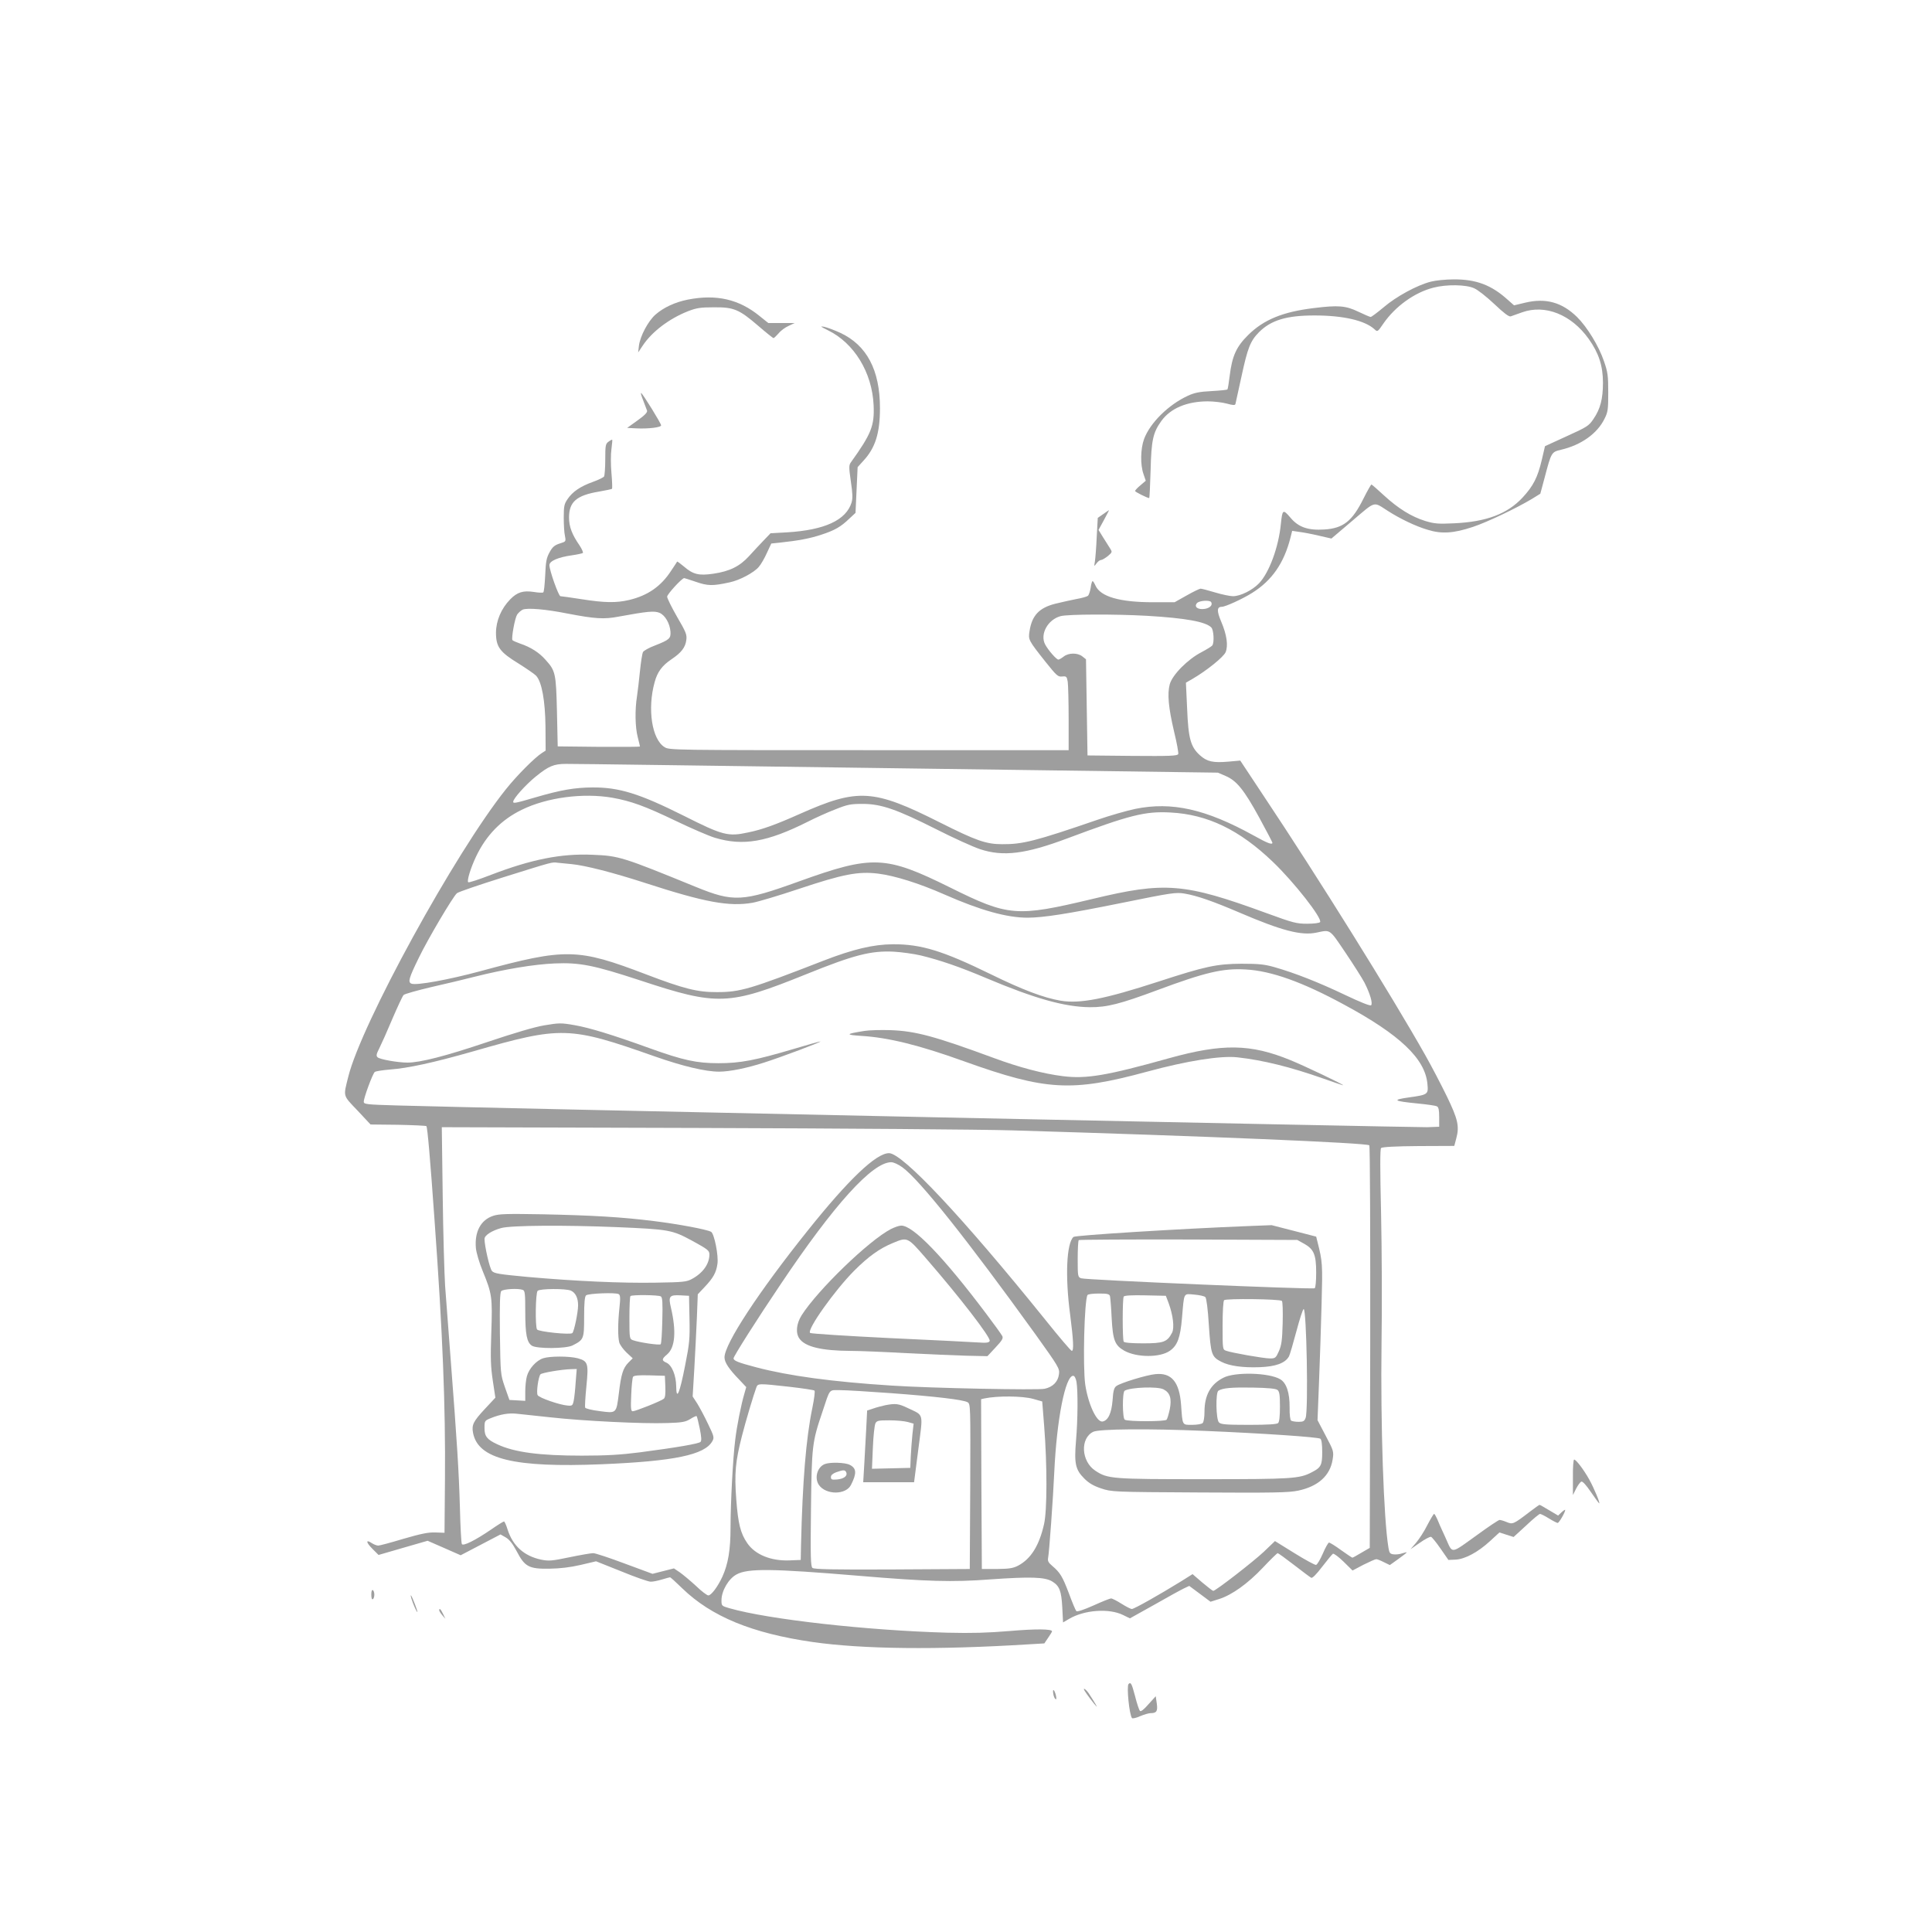 <?xml version="1.0" standalone="no"?>
<!DOCTYPE svg PUBLIC "-//W3C//DTD SVG 20010904//EN"
 "http://www.w3.org/TR/2001/REC-SVG-20010904/DTD/svg10.dtd">
<svg version="1.0" xmlns="http://www.w3.org/2000/svg"
 width="1280pt" height="1280pt" viewBox="0 0 1280 1280"
 preserveAspectRatio="xMidYMid meet">
<g transform="translate(0,1280) scale(0.1,-0.1)"
fill="#9e9e9e" stroke="none">
<path d="M9480 10934 c-91 -23 -229 -98 -312 -169 -43 -36 -82 -65 -87 -65 -5
0 -42 16 -82 35 -83 40 -133 44 -294 24 -207 -25 -333 -77 -436 -179 -78 -77
-106 -139 -122 -270 -6 -47 -12 -87 -15 -90 -2 -3 -49 -8 -105 -11 -80 -4
-114 -11 -157 -31 -128 -59 -250 -179 -290 -286 -24 -65 -26 -171 -4 -233 l15
-44 -35 -30 c-20 -16 -36 -34 -36 -38 0 -6 82 -47 94 -47 2 0 6 82 9 183 5
203 16 251 72 329 61 83 167 128 305 129 41 0 99 -7 128 -15 40 -11 54 -12 57
-3 2 7 20 89 40 182 41 191 59 236 116 294 80 80 183 111 368 111 190 0 333
-33 397 -91 20 -19 21 -19 59 37 79 114 206 206 331 238 87 23 218 21 271 -4
24 -10 84 -58 134 -105 62 -59 96 -85 108 -81 9 3 43 15 76 27 152 54 326 -15
441 -177 66 -93 94 -177 94 -290 0 -106 -17 -173 -63 -240 -30 -45 -42 -53
-177 -114 l-144 -66 -21 -90 c-28 -118 -56 -173 -128 -251 -101 -108 -239
-160 -453 -170 -105 -5 -130 -3 -190 15 -94 29 -180 83 -274 169 -43 40 -81
73 -84 73 -3 0 -27 -42 -52 -92 -75 -151 -134 -198 -260 -206 -108 -7 -172 15
-225 79 -49 57 -53 55 -63 -43 -15 -153 -77 -321 -144 -392 -44 -46 -124 -86
-173 -86 -19 0 -73 11 -119 25 -46 14 -89 25 -96 25 -6 0 -48 -20 -92 -45
l-80 -45 -143 0 c-221 0 -348 37 -381 110 -7 16 -16 30 -19 30 -4 0 -10 -20
-13 -44 -4 -24 -12 -49 -19 -54 -7 -5 -41 -15 -77 -21 -36 -7 -98 -21 -139
-31 -106 -27 -154 -77 -170 -181 -9 -57 -9 -59 106 -204 73 -91 82 -100 110
-97 28 3 31 0 37 -35 3 -21 6 -131 6 -245 l0 -208 -1322 0 c-1296 0 -1324 0
-1355 20 -84 51 -115 253 -66 430 18 68 50 111 113 153 64 43 91 78 97 127 5
35 -2 52 -61 153 -36 63 -66 123 -66 134 0 16 98 123 113 123 2 0 37 -11 78
-25 78 -27 111 -28 224 -3 66 14 160 64 192 102 15 17 39 59 54 93 l29 62 57
6 c123 13 201 28 273 52 90 29 131 53 186 106 l42 39 7 152 7 151 38 42 c79
85 110 183 110 349 0 252 -87 417 -263 499 -39 18 -88 36 -107 40 -29 5 -25 2
25 -23 174 -85 293 -279 303 -497 6 -136 -15 -189 -152 -380 -12 -17 -12 -34
1 -124 12 -79 13 -112 5 -140 -36 -117 -178 -183 -429 -198 l-108 -6 -45 -47
c-25 -26 -68 -72 -97 -104 -62 -68 -128 -101 -237 -117 -95 -14 -134 -5 -194
47 -24 20 -44 35 -46 33 -1 -2 -19 -30 -40 -61 -67 -103 -155 -164 -278 -193
-85 -20 -161 -19 -314 5 -71 11 -134 20 -141 20 -12 0 -73 171 -73 206 0 27
57 52 149 65 35 5 67 12 72 15 5 3 -5 25 -21 50 -50 72 -70 124 -70 185 0 104
49 147 198 172 45 8 85 16 87 19 2 2 1 49 -4 104 -5 54 -5 126 0 159 4 33 7
61 5 62 -1 1 -12 -4 -24 -13 -20 -14 -22 -24 -22 -117 0 -56 -4 -107 -8 -114
-4 -6 -38 -23 -75 -36 -83 -30 -134 -65 -167 -114 -22 -32 -25 -47 -25 -122 0
-47 3 -102 8 -122 7 -37 7 -37 -35 -50 -34 -11 -48 -23 -67 -58 -21 -38 -25
-62 -29 -153 -3 -60 -8 -111 -13 -113 -4 -3 -32 -2 -61 3 -72 11 -111 -1 -158
-49 -59 -61 -93 -140 -94 -220 0 -95 25 -129 151 -206 54 -34 106 -70 115 -80
38 -41 60 -167 62 -337 l1 -159 -25 -16 c-48 -31 -164 -147 -239 -241 -335
-419 -958 -1555 -1044 -1905 -33 -133 -37 -119 61 -222 l87 -93 182 -2 c100
-2 184 -6 188 -9 7 -8 25 -213 54 -624 54 -748 73 -1229 69 -1715 l-3 -355
-60 2 c-46 2 -95 -8 -212 -42 -83 -25 -158 -45 -167 -45 -9 0 -28 7 -42 16
-42 28 -40 6 3 -37 l41 -41 162 47 163 47 110 -48 109 -48 132 69 132 69 35
-20 c24 -14 45 -41 72 -91 54 -104 82 -118 217 -116 71 1 138 9 207 25 l102
24 168 -67 c92 -38 179 -68 193 -68 14 -1 47 6 74 14 27 8 52 15 55 15 4 0 40
-33 81 -73 193 -187 462 -298 865 -356 330 -47 818 -53 1432 -15 l102 6 25 37
c14 20 26 40 26 43 0 16 -108 17 -282 2 -145 -12 -247 -15 -413 -11 -533 15
-1184 88 -1442 162 -52 15 -53 16 -53 53 0 62 47 143 100 171 74 41 235 39
810 -9 450 -38 621 -43 869 -24 270 19 364 16 413 -14 48 -30 60 -62 66 -174
l5 -97 41 24 c101 59 264 71 357 25 l45 -22 163 91 c89 51 177 99 196 108 l34
16 70 -52 71 -53 57 18 c85 27 190 102 291 209 49 52 93 95 97 95 4 0 52 -35
108 -78 56 -43 107 -82 114 -85 7 -5 34 22 72 72 34 44 66 83 72 87 6 3 37
-20 70 -52 l60 -59 72 38 c40 20 78 37 85 37 7 0 30 -9 51 -20 l39 -19 56 40
c31 22 56 42 56 44 0 2 -13 -1 -29 -6 -16 -6 -42 -9 -58 -7 -24 3 -28 9 -34
43 -32 190 -53 818 -46 1355 4 239 2 626 -3 859 -7 298 -7 428 0 435 7 7 97
12 248 13 l237 1 13 49 c22 81 11 128 -62 279 -37 76 -101 199 -143 273 -221
392 -712 1180 -1071 1718 l-155 234 -78 -7 c-103 -9 -142 0 -189 42 -62 56
-77 111 -85 310 l-8 171 45 26 c94 55 204 144 218 176 18 44 8 115 -29 202
-31 73 -29 99 5 99 22 0 137 52 200 92 131 82 211 197 254 367 l11 44 47 -7
c26 -3 84 -14 130 -25 l83 -19 140 119 c157 133 135 127 234 64 81 -52 185
-102 264 -125 93 -29 173 -23 299 19 92 30 291 125 392 186 l55 34 29 108 c44
167 45 168 107 183 134 31 241 107 289 205 23 45 25 62 25 175 0 111 -3 134
-28 206 -34 101 -112 228 -179 294 -99 97 -206 127 -342 95 l-75 -18 -42 37
c-108 98 -210 136 -358 135 -53 0 -121 -7 -151 -15z m-1456 -2123 c12 -19 -7
-39 -42 -45 -45 -7 -73 13 -52 38 14 17 85 22 94 7z m-4264 -76 c183 -35 242
-39 340 -20 191 35 235 39 269 25 37 -15 69 -70 73 -125 3 -45 -7 -54 -104
-92 -38 -14 -73 -34 -78 -43 -5 -9 -14 -66 -20 -126 -6 -60 -15 -136 -20 -169
-14 -88 -12 -203 5 -268 8 -32 15 -60 15 -63 0 -2 -123 -3 -272 -2 l-273 3 -5
230 c-6 256 -10 271 -76 344 -42 48 -99 84 -168 107 -25 9 -48 19 -51 23 -8
14 16 145 31 169 9 13 25 27 37 33 31 13 152 3 297 -26z m3840 -15 c254 -15
388 -39 425 -77 16 -15 21 -99 7 -119 -4 -6 -36 -26 -72 -45 -91 -47 -192
-149 -210 -212 -17 -64 -9 -154 29 -316 18 -73 30 -140 27 -147 -5 -12 -57
-14 -303 -12 l-298 3 -5 318 -5 319 -24 19 c-31 25 -91 25 -124 -1 -14 -11
-30 -20 -35 -20 -13 0 -68 63 -88 101 -35 68 18 164 103 187 50 13 365 14 573
2z m-1658 -1010 l2127 -29 51 -22 c73 -31 123 -93 223 -276 48 -88 87 -163 87
-166 0 -16 -32 -4 -125 48 -317 175 -542 225 -783 176 -57 -12 -169 -44 -250
-72 -413 -142 -497 -163 -632 -162 -107 0 -172 23 -413 144 -441 222 -542 228
-927 57 -159 -71 -250 -104 -343 -123 -133 -29 -168 -20 -426 110 -296 148
-429 189 -606 188 -118 -1 -207 -16 -375 -65 -136 -40 -150 -42 -150 -30 0 21
82 112 148 166 87 71 122 85 202 85 36 1 1022 -13 2192 -29z m-1886 -195 c127
-23 216 -55 424 -155 102 -49 216 -98 255 -110 188 -57 348 -29 617 106 51 26
133 63 183 82 80 32 100 36 180 36 123 0 226 -36 488 -168 114 -58 245 -117
290 -132 154 -51 302 -32 577 71 417 156 516 181 685 172 246 -13 457 -115
678 -327 142 -136 328 -374 313 -399 -4 -6 -40 -11 -85 -11 -72 0 -94 6 -272
71 -544 199 -670 209 -1152 93 -503 -120 -555 -116 -942 76 -428 212 -514 216
-1000 41 -376 -136 -435 -139 -685 -37 -487 199 -509 206 -686 213 -207 9
-405 -31 -671 -133 -80 -31 -147 -53 -151 -49 -10 9 16 94 52 170 67 141 167
244 303 310 167 82 406 113 599 80z m-269 -440 c91 -9 272 -55 488 -125 394
-128 556 -158 711 -131 38 7 176 48 307 92 294 98 393 117 525 101 111 -14
271 -64 441 -139 239 -105 412 -153 550 -153 106 1 257 24 628 99 324 66 353
70 410 61 83 -14 187 -50 367 -127 275 -118 407 -153 507 -132 96 20 85 27
192 -131 54 -80 111 -170 127 -200 37 -73 56 -138 44 -150 -6 -6 -71 20 -174
69 -174 83 -332 145 -465 183 -67 19 -103 23 -220 23 -165 -1 -239 -17 -552
-119 -354 -115 -517 -147 -645 -126 -113 19 -255 73 -463 175 -319 156 -462
200 -650 199 -130 -1 -264 -33 -460 -109 -486 -189 -551 -208 -705 -208 -128
-1 -222 23 -468 117 -456 174 -531 176 -1102 21 -208 -56 -421 -95 -454 -82
-25 10 -17 37 49 172 60 124 225 403 252 427 10 9 149 56 308 106 336 105 321
101 360 96 17 -2 58 -6 92 -9z m2313 -605 c127 -31 257 -75 436 -151 320 -135
517 -190 684 -192 114 -1 203 22 450 114 315 117 432 145 583 136 169 -9 376
-83 652 -233 371 -200 537 -359 552 -525 7 -70 4 -72 -125 -90 -112 -16 -100
-24 61 -40 62 -6 119 -14 127 -19 11 -5 15 -24 15 -71 l0 -64 -80 -3 c-75 -2
-6337 129 -6822 144 -207 6 -223 8 -223 25 0 26 59 186 73 197 7 5 51 12 100
16 120 9 287 45 550 120 588 169 637 167 1205 -33 185 -65 336 -101 426 -101
70 0 183 23 301 61 107 34 384 138 370 139 -6 0 -85 -22 -175 -49 -256 -76
-355 -95 -500 -95 -144 0 -233 19 -455 99 -246 89 -400 136 -498 153 -91 16
-103 15 -200 -1 -66 -11 -201 -51 -382 -112 -273 -92 -441 -135 -525 -135 -63
0 -183 21 -198 35 -11 10 -9 21 12 62 14 28 53 115 86 194 34 79 67 150 74
157 7 7 89 30 182 52 93 21 223 52 289 69 199 50 391 82 530 88 167 7 260 -12
565 -112 514 -170 587 -167 1100 40 319 129 430 157 580 150 52 -3 133 -14
180 -25z m605 -1159 c1282 -38 2351 -83 2367 -99 5 -5 7 -606 6 -1337 l-3
-1330 -55 -32 c-30 -18 -57 -33 -60 -33 -3 0 -37 23 -75 50 -38 28 -74 50 -80
50 -5 0 -24 -33 -41 -73 -17 -39 -37 -73 -45 -75 -8 -1 -72 34 -143 78 l-129
80 -74 -71 c-69 -65 -319 -259 -335 -259 -4 0 -36 25 -72 55 l-65 56 -78 -49
c-141 -87 -309 -182 -324 -182 -8 0 -39 16 -69 35 -30 19 -61 35 -69 35 -7 0
-60 -21 -117 -47 -63 -28 -108 -43 -113 -37 -5 5 -27 57 -49 117 -43 113 -58
138 -111 183 -25 21 -31 32 -27 53 7 33 33 393 41 571 16 344 73 635 125 635
9 0 17 -15 22 -40 10 -60 9 -249 -3 -388 -13 -155 -4 -194 55 -253 30 -30 60
-48 111 -65 70 -23 72 -24 651 -27 493 -3 591 -1 654 12 133 28 212 99 229
206 8 53 8 56 -46 158 l-54 103 10 257 c6 141 13 374 17 518 7 258 6 275 -27
405 l-9 36 -147 38 -148 38 -155 -6 c-456 -18 -1146 -61 -1158 -72 -46 -42
-56 -262 -22 -515 22 -170 25 -240 11 -240 -6 0 -85 93 -177 208 -546 677
-945 1102 -1034 1102 -85 0 -267 -173 -538 -512 -326 -407 -552 -752 -552
-841 0 -33 29 -77 99 -149 l45 -48 -12 -42 c-22 -74 -51 -220 -61 -308 -15
-117 -31 -418 -31 -580 0 -149 -16 -242 -54 -326 -31 -67 -74 -124 -93 -124
-9 0 -46 28 -82 63 -37 34 -85 74 -106 89 l-40 27 -71 -18 -71 -18 -184 68
c-101 38 -195 69 -209 69 -13 0 -84 -12 -156 -27 -119 -25 -138 -26 -189 -16
-113 24 -187 91 -222 199 -9 30 -20 54 -24 54 -4 0 -43 -24 -86 -54 -104 -71
-184 -111 -193 -96 -4 6 -10 115 -13 243 -7 239 -18 420 -62 992 -14 182 -30
395 -36 475 -5 80 -13 349 -16 599 l-6 453 1709 -5 c940 -3 1871 -10 2069 -16z
m-726 -245 c116 -85 431 -482 881 -1106 154 -215 161 -227 156 -264 -6 -50
-40 -85 -95 -97 -47 -10 -753 4 -1011 21 -396 25 -686 65 -899 121 -122 32
-151 44 -151 60 0 13 159 264 311 489 356 531 608 809 733 810 17 0 47 -14 75
-34z m2661 -506 c65 -36 80 -73 80 -192 0 -55 -4 -100 -10 -103 -15 -9 -1520
55 -1547 66 -22 8 -23 13 -23 127 0 65 3 122 7 126 4 3 331 5 727 4 l721 -3
45 -25z m-1286 -347 c2 -10 8 -75 11 -145 8 -148 21 -181 84 -217 83 -46 238
-46 302 0 50 35 69 87 80 217 15 174 8 161 81 155 35 -3 68 -10 74 -17 7 -6
17 -84 23 -186 13 -193 18 -209 82 -242 54 -28 143 -40 254 -36 108 4 170 27
195 72 6 12 28 87 49 166 21 79 42 145 48 147 19 7 32 -673 13 -721 -8 -22
-16 -26 -47 -26 -21 0 -43 4 -49 8 -6 4 -11 39 -10 87 1 97 -21 163 -62 187
-73 44 -301 50 -377 10 -85 -43 -125 -116 -125 -226 0 -35 -5 -67 -12 -74 -7
-7 -38 -12 -70 -12 -67 0 -63 -6 -73 132 -11 152 -63 215 -170 204 -57 -5
-231 -58 -259 -79 -15 -11 -21 -32 -25 -95 -7 -86 -30 -134 -67 -140 -39 -5
-95 117 -114 245 -17 122 -6 558 15 593 3 6 37 10 75 10 57 0 69 -3 74 -17z
m388 -45 c30 -81 40 -166 23 -198 -32 -61 -56 -70 -191 -70 -75 0 -125 4 -129
11 -9 13 -9 285 0 299 4 7 53 10 143 8 l136 -3 18 -47z m751 13 c5 -5 7 -70 5
-148 -3 -114 -8 -146 -25 -185 -20 -45 -24 -48 -59 -48 -42 0 -257 38 -291 51
-23 8 -23 12 -23 167 0 89 4 162 10 168 12 12 370 8 383 -5z m-3261 -569 c86
-10 160 -21 164 -25 5 -4 -2 -56 -14 -115 -42 -202 -65 -487 -75 -907 l-2
-100 -73 -3 c-124 -5 -229 38 -281 114 -45 65 -61 130 -73 290 -13 173 -6 251
38 422 24 95 78 275 95 320 10 27 13 27 221 4z m2477 -17 c43 -22 55 -61 41
-132 -7 -32 -16 -63 -21 -69 -11 -13 -256 -13 -277 0 -16 9 -17 182 -1 192 37
23 219 30 258 9z m755 -4 c13 -11 16 -34 16 -110 0 -62 -4 -101 -12 -109 -8
-8 -66 -12 -194 -12 -153 0 -185 3 -198 16 -20 19 -23 198 -4 210 29 18 84 23
224 21 109 -2 157 -7 168 -16z m-2561 -21 c295 -22 476 -43 507 -60 20 -11 20
-20 18 -558 l-3 -547 -514 -3 c-388 -2 -517 1 -528 10 -12 10 -14 69 -10 392
5 417 7 440 76 643 52 157 41 143 116 143 37 0 189 -9 338 -20z m942 -38 l60
-17 13 -165 c20 -253 20 -559 -1 -648 -32 -142 -87 -230 -172 -275 -33 -17
-58 -21 -140 -22 l-100 0 -3 562 -2 563 22 5 c85 18 251 17 323 -3z m1135
-212 c384 -16 754 -41 768 -52 8 -7 12 -38 12 -89 0 -86 -8 -102 -69 -133 -81
-43 -131 -46 -716 -46 -609 0 -636 2 -718 56 -94 62 -102 215 -14 258 39 19
366 22 737 6z"/>
<path d="M5728 5970 c-126 -20 -130 -26 -22 -33 180 -11 383 -61 680 -168 544
-195 713 -205 1214 -69 265 72 487 107 598 95 170 -19 352 -64 570 -141 68
-24 126 -44 130 -44 12 1 -259 130 -348 166 -265 109 -451 111 -805 13 -414
-116 -549 -138 -702 -119 -131 16 -293 59 -460 121 -391 144 -517 178 -683
184 -63 2 -141 0 -172 -5z"/>
<path d="M3268 4745 c-83 -27 -125 -106 -115 -215 3 -30 23 -98 45 -151 62
-151 65 -173 57 -407 -6 -173 -4 -226 10 -320 l17 -112 -71 -76 c-75 -81 -87
-104 -77 -157 33 -174 273 -232 853 -208 480 20 681 62 732 152 14 25 12 32
-28 115 -23 49 -56 110 -72 136 l-30 46 11 184 c6 100 13 253 17 338 l6 155
47 50 c55 58 75 94 83 150 9 54 -21 203 -42 214 -29 16 -217 51 -378 71 -216
27 -408 38 -738 45 -234 4 -288 3 -327 -10z m817 -75 c350 -15 367 -18 502
-91 102 -56 113 -64 113 -90 0 -63 -43 -123 -115 -162 -36 -20 -58 -22 -240
-25 -229 -4 -531 10 -850 38 -192 18 -222 23 -236 40 -15 17 -49 166 -49 212
0 24 49 55 111 72 66 18 421 20 764 6z m-621 -416 c14 -5 16 -27 16 -143 0
-151 10 -203 43 -226 31 -22 226 -21 270 1 75 38 77 43 77 190 0 93 4 135 13
142 15 13 197 20 216 8 11 -7 12 -25 5 -90 -11 -103 -11 -193 -1 -231 5 -16
27 -46 49 -67 l40 -37 -29 -29 c-35 -36 -48 -76 -63 -204 -17 -134 -15 -132
-127 -117 -51 6 -94 17 -96 23 -3 7 1 70 8 141 15 152 11 167 -57 186 -57 15
-185 15 -230 0 -45 -15 -93 -68 -107 -118 -6 -21 -11 -66 -11 -101 l0 -63 -52
3 -53 3 -30 85 c-29 85 -29 86 -33 353 -2 197 0 272 9 283 12 14 112 20 143 8z
m319 -5 c30 -14 47 -48 47 -97 0 -46 -26 -172 -38 -184 -13 -13 -224 9 -234
24 -13 21 -10 242 4 256 15 15 188 16 221 1z m595 -38 c11 -6 13 -42 10 -159
-2 -83 -6 -154 -11 -158 -8 -8 -144 12 -184 27 -22 8 -23 12 -23 147 0 76 3
142 7 145 9 10 186 8 201 -2z m190 -146 c3 -135 0 -166 -29 -312 -36 -185 -58
-236 -59 -138 -1 73 -28 140 -65 157 -32 14 -32 24 4 54 54 45 63 153 26 311
-18 75 -10 85 64 81 l56 -3 3 -150z m-754 -422 c-3 -49 -9 -104 -13 -123 -7
-33 -10 -35 -42 -32 -51 4 -188 51 -197 69 -10 17 5 123 19 138 10 10 137 32
202 34 l38 1 -7 -87z m594 -29 c2 -49 -1 -74 -10 -81 -17 -15 -188 -83 -206
-83 -12 0 -14 19 -10 108 2 59 8 114 12 120 5 9 37 12 109 10 l102 -3 3 -71z
m-763 -204 c215 -24 615 -44 776 -38 99 3 120 7 153 27 20 13 39 21 41 19 3
-2 12 -39 21 -82 11 -55 13 -81 5 -89 -12 -12 -157 -37 -401 -69 -125 -16
-218 -22 -385 -22 -280 0 -447 22 -560 75 -69 32 -85 53 -85 108 0 48 1 49 43
66 62 25 116 34 167 29 25 -2 126 -14 225 -24z"/>
<path d="M5902 4657 c-146 -76 -484 -403 -591 -571 -35 -56 -41 -117 -15 -154
38 -55 147 -81 339 -82 61 0 227 -7 370 -15 143 -7 322 -15 398 -17 l139 -3
54 58 c44 47 52 61 44 76 -5 10 -53 77 -106 147 -283 376 -484 585 -563 584
-15 0 -45 -11 -69 -23z m229 -189 c231 -266 434 -530 426 -552 -5 -12 -21 -14
-79 -10 -40 3 -304 16 -587 29 -283 14 -519 29 -524 34 -22 22 163 282 292
412 95 95 169 148 257 184 96 40 96 40 215 -97z"/>
<path d="M5865 3490 c-22 -5 -58 -14 -80 -22 l-40 -13 -6 -120 c-4 -66 -10
-173 -13 -237 l-7 -118 168 0 169 0 28 217 c32 249 39 222 -69 274 -62 30 -82
32 -150 19z m149 -111 l39 -11 -8 -71 c-4 -40 -9 -106 -11 -147 l-3 -75 -127
-3 -127 -3 6 140 c3 77 11 149 17 161 9 18 20 20 93 20 45 0 99 -5 121 -11z"/>
<path d="M5464 3100 c-50 -20 -70 -93 -38 -139 47 -66 178 -66 212 1 39 77 37
110 -8 133 -31 16 -131 19 -166 5z m143 -56 c9 -23 -17 -42 -62 -46 -34 -3
-40 0 -40 16 0 13 12 23 35 32 48 17 60 17 67 -2z"/>
<path d="M4557 10815 c-85 -17 -160 -52 -214 -99 -49 -43 -102 -143 -110 -207
l-5 -44 30 45 c61 92 174 178 300 228 57 22 83 26 172 26 132 1 166 -13 295
-124 51 -44 96 -80 100 -80 3 0 18 14 33 31 14 18 44 40 67 50 l40 19 -88 0
-87 0 -56 45 c-138 113 -288 147 -477 110z"/>
<path d="M4261 10148 c11 -29 23 -60 26 -69 3 -11 -16 -31 -64 -65 l-68 -49
60 -3 c78 -4 165 6 165 20 0 13 -120 207 -132 214 -5 3 1 -18 13 -48z"/>
<path d="M7309 9394 l-36 -25 -7 -127 c-3 -70 -9 -143 -12 -162 -6 -35 -6 -35
11 -12 9 12 22 22 30 22 7 0 27 12 45 26 30 26 30 27 13 53 -9 14 -30 47 -46
73 l-29 47 36 66 c19 36 35 65 33 65 -1 0 -18 -12 -38 -26z"/>
<path d="M10421 3013 l0 -118 21 42 c12 23 27 44 35 47 8 3 32 -23 63 -69 28
-41 53 -75 55 -75 8 0 -35 103 -67 160 -36 64 -86 130 -99 130 -5 0 -9 -53 -8
-117z"/>
<path d="M10135 2784 c-107 -82 -113 -85 -153 -68 -19 8 -40 14 -47 14 -6 0
-70 -42 -141 -94 -190 -136 -167 -134 -217 -24 -24 51 -49 108 -56 126 -8 17
-16 32 -20 32 -3 0 -23 -33 -44 -73 -20 -41 -54 -93 -75 -118 l-37 -43 62 43
c34 24 67 41 74 39 6 -2 35 -37 63 -78 l52 -75 46 2 c61 2 150 49 230 123 l62
57 47 -15 47 -15 83 76 c45 43 87 77 92 77 5 0 32 -13 59 -30 26 -16 53 -30
58 -30 9 0 50 71 50 86 0 4 -11 -3 -24 -15 l-23 -22 -59 35 c-33 20 -61 36
-64 36 -3 0 -32 -21 -65 -46z"/>
<path d="M2460 2235 c0 -22 4 -34 10 -30 6 3 10 17 10 30 0 13 -4 27 -10 30
-6 4 -10 -8 -10 -30z"/>
<path d="M2725 2211 c12 -39 35 -91 40 -91 5 0 -34 102 -42 110 -3 3 -2 -6 2
-19z"/>
<path d="M2910 2131 c0 -5 9 -19 20 -32 l21 -24 -16 33 c-15 31 -25 41 -25 23z"/>
<path d="M7477 1643 c-14 -14 5 -206 23 -226 4 -4 28 1 54 13 26 11 57 20 69
20 40 0 48 13 41 64 l-7 48 -48 -53 c-31 -36 -51 -51 -57 -44 -5 6 -20 49 -32
98 -22 83 -28 95 -43 80z"/>
<path d="M6978 1580 c2 -17 9 -33 15 -37 6 -4 7 4 3 23 -10 41 -24 51 -18 14z"/>
<path d="M7186 1598 c10 -18 65 -91 78 -103 9 -10 -5 16 -48 82 -19 30 -46 48
-30 21z"/>
</g>
</svg>
